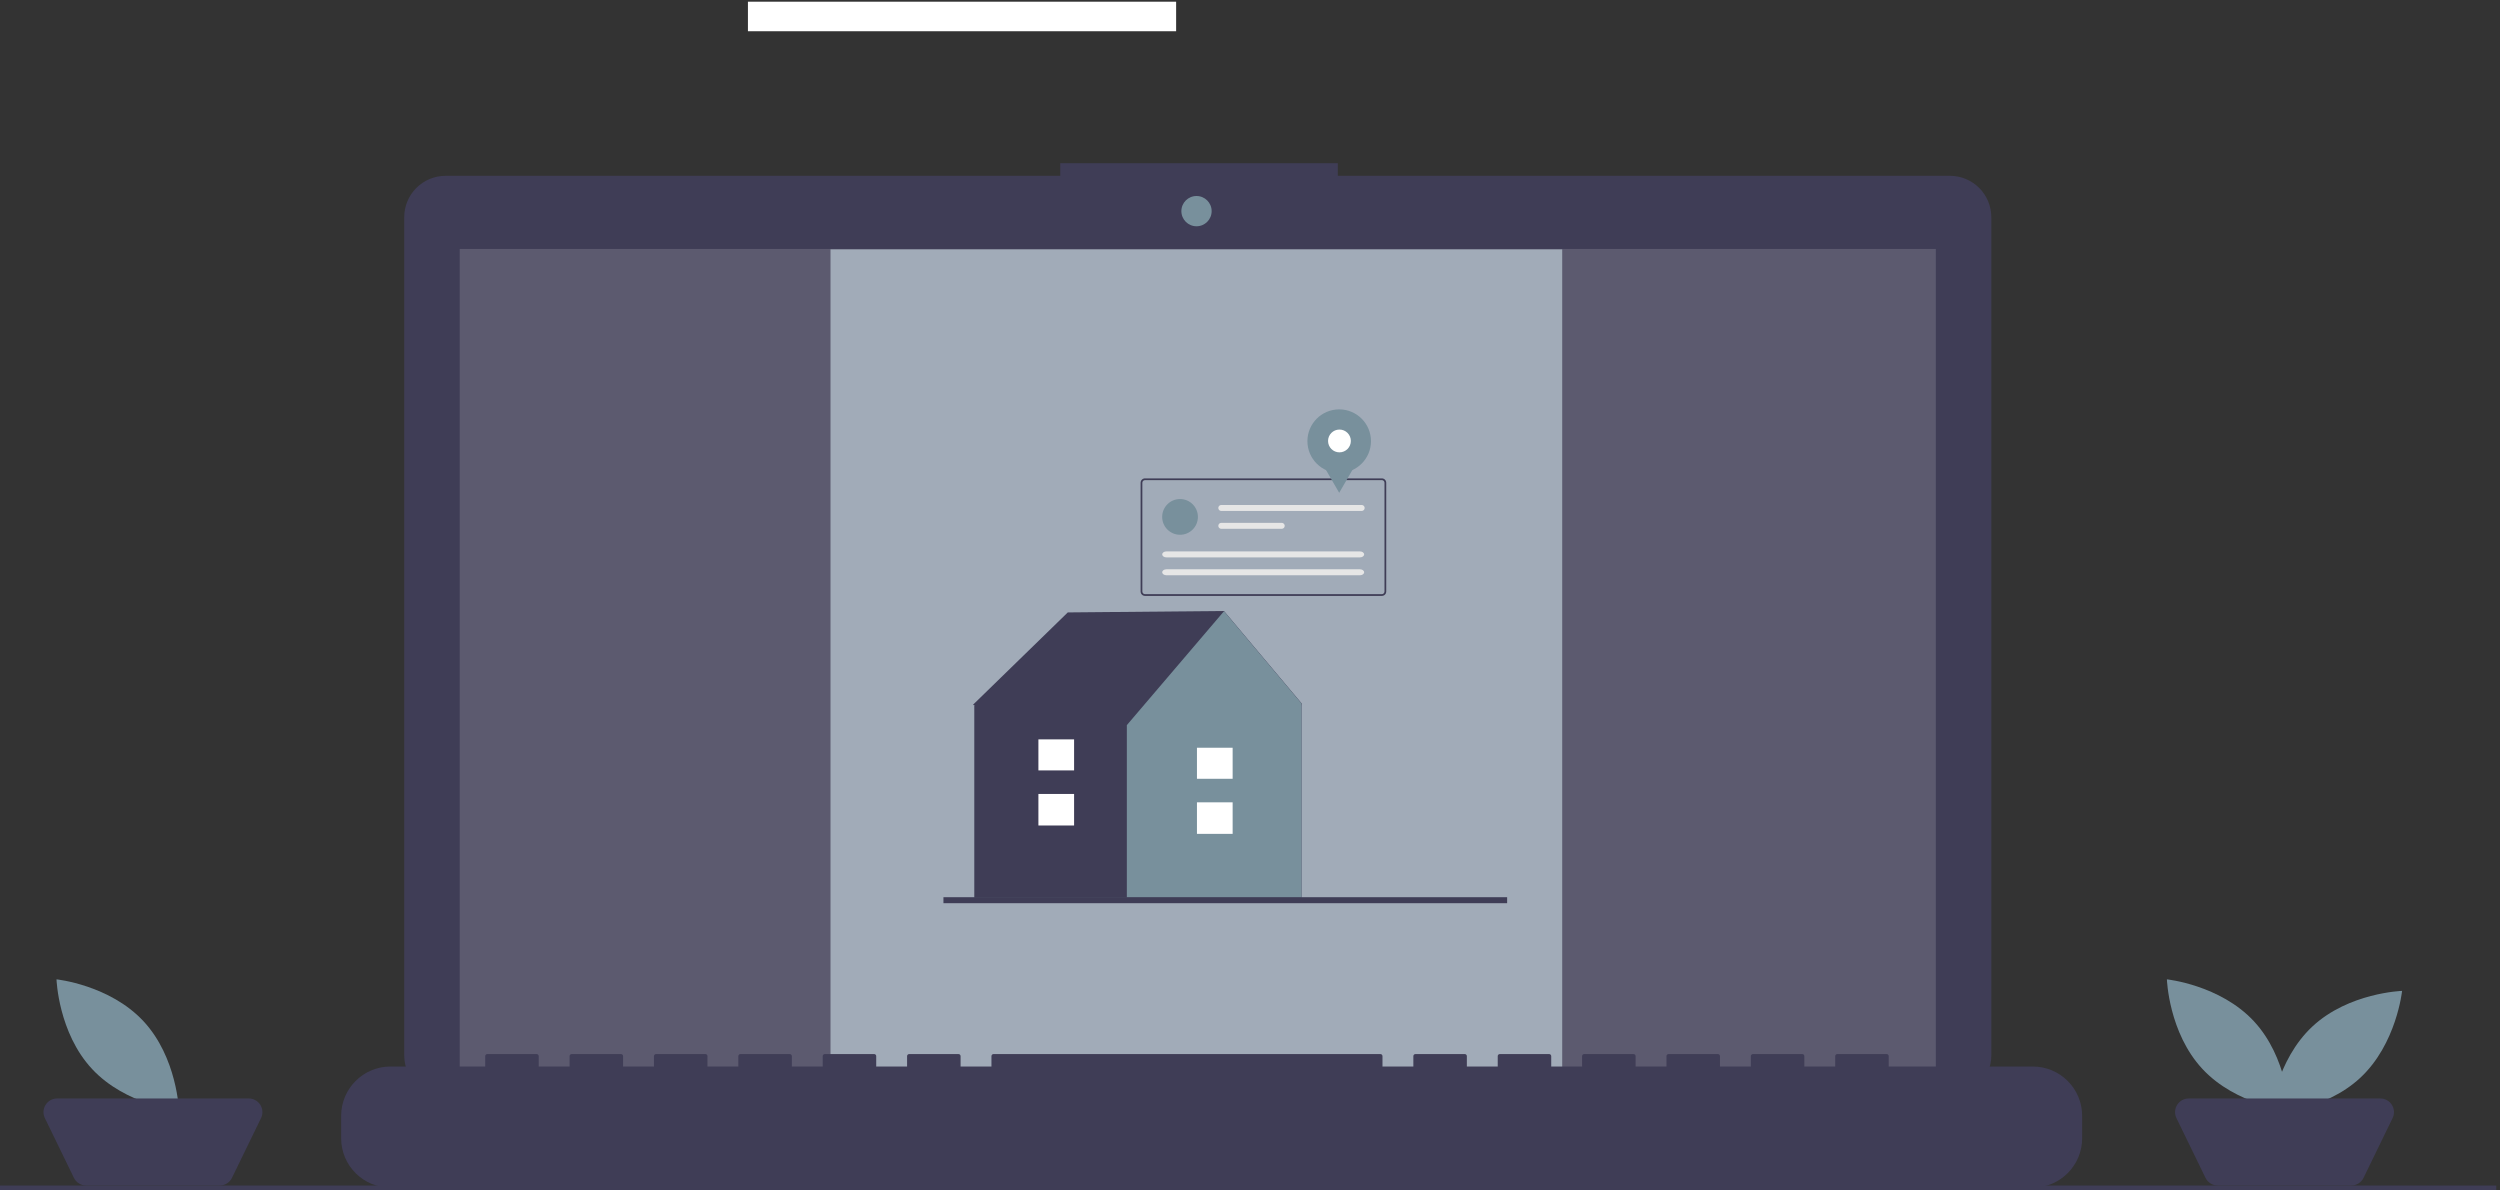 <svg xmlns="http://www.w3.org/2000/svg" width="420" height="200" viewBox="0 0 420 200">
    <rect x="0" y="0" width="420" height="200" fill="#333333" stroke="none"/>
    <g fill="none" fill-rule="evenodd">
        <g fill-rule="nonzero">
            <g>
                <g transform="translate(-750 -612) translate(750 612)">
                    <path fill="#3F3D56" d="M327.586 29.536H224.752v-2.12h-46.629v2.12H74.866c-1.845 0-3.614.733-4.919 2.038-1.304 1.304-2.037 3.073-2.037 4.918v140.811c0 3.842 3.114 6.956 6.956 6.956h252.72c3.842 0 6.956-3.114 6.956-6.956V36.493c0-1.846-.733-3.615-2.037-4.92-1.305-1.304-3.074-2.037-4.919-2.037z"/>
                    <path fill="#FFF" d="M77.235 41.829H325.216V181.716H77.235z" opacity=".15"/>
                    <circle cx="201.014" cy="35.471" r="2.543" fill="#78909C"/>
                    <path fill="#C6D7DF" d="M139.526 41.897H262.451V195.257H139.526z" opacity=".65"/>
                    <path fill="#3F3D56" d="M341.505 179.173h-24.202v-1.744c0-.092-.036-.18-.1-.245-.066-.064-.154-.1-.245-.1h-8.298c-.092 0-.18.036-.244.1-.065.065-.102.153-.102.245v1.744h-5.186v-1.744c0-.092-.036-.18-.1-.245-.066-.064-.154-.1-.245-.1h-8.298c-.092 0-.18.036-.244.1-.065.065-.102.153-.102.245v1.744h-5.186v-1.744c0-.092-.036-.18-.1-.245-.066-.064-.154-.1-.245-.1h-8.298c-.092 0-.18.036-.244.1-.065.065-.102.153-.102.245v1.744h-5.186v-1.744c0-.092-.036-.18-.1-.245-.066-.064-.154-.1-.245-.1h-8.298c-.092 0-.18.036-.244.1-.065.065-.102.153-.102.245v1.744h-5.186v-1.744c0-.092-.036-.18-.101-.245-.065-.064-.153-.1-.244-.1h-8.298c-.092 0-.18.036-.245.1-.064.065-.1.153-.1.245v1.744h-5.187v-1.744c0-.092-.036-.18-.101-.245-.065-.064-.153-.1-.245-.1h-8.297c-.092 0-.18.036-.245.1-.064.065-.1.153-.1.245v1.744h-5.187v-1.744c0-.092-.036-.18-.101-.245-.065-.064-.153-.1-.245-.1H166.91c-.092 0-.18.036-.245.1-.065.065-.101.153-.101.245v1.744h-5.186v-1.744c0-.092-.037-.18-.101-.245-.065-.064-.153-.1-.245-.1h-8.297c-.092 0-.18.036-.245.1-.065.065-.101.153-.101.245v1.744h-5.186v-1.744c0-.092-.037-.18-.101-.245-.065-.064-.153-.1-.245-.1h-8.297c-.092 0-.18.036-.245.1-.065.065-.101.153-.101.245v1.744h-5.186v-1.744c0-.092-.037-.18-.101-.245-.065-.064-.153-.1-.245-.1h-8.298c-.091 0-.18.036-.244.1-.065.065-.101.153-.101.245v1.744h-5.186v-1.744c0-.092-.037-.18-.102-.245-.064-.064-.152-.1-.244-.1h-8.298c-.091 0-.18.036-.244.1-.065.065-.101.153-.101.245v1.744h-5.186v-1.744c0-.092-.037-.18-.102-.245-.064-.064-.152-.1-.244-.1h-8.298c-.091 0-.18.036-.244.1-.065.065-.101.153-.101.245v1.744h-5.186v-1.744c0-.092-.037-.18-.102-.245-.064-.064-.152-.1-.244-.1h-8.298c-.091 0-.18.036-.244.1-.065.065-.101.153-.101.245v1.744H65.61c-4.583 0-8.298 3.715-8.298 8.297v3.752c0 4.583 3.715 8.298 8.298 8.298h275.895c4.582 0 8.297-3.715 8.297-8.298v-3.752c0-4.582-3.715-8.297-8.297-8.297z"/>
                    <path fill="#3F3D56" d="M0 199.167H419.368V200.167H0z"/>
                    <path fill="#78909C" d="M378.64 171.553c5.681 6.097 5.975 15.06 5.975 15.06s-8.919-.925-14.601-7.022c-5.682-6.098-5.976-15.06-5.976-15.06s8.919.924 14.601 7.022z"/>
                    <path fill="#78909C" d="M396.527 181.07c-6.097 5.682-15.059 5.976-15.059 5.976s.924-8.919 7.021-14.601c6.098-5.682 15.06-5.976 15.06-5.976s-.924 8.919-7.022 14.601z"/>
                    <path fill="#3F3D56" d="M395.012 199.167h-22.427c-.877 0-1.678-.501-2.062-1.29l-4.883-10.037c-.346-.711-.301-1.55.118-2.22.42-.67 1.154-1.078 1.945-1.078h32.192c.79 0 1.525.408 1.944 1.078.42.67.464 1.509.118 2.22l-4.882 10.037c-.384.789-1.185 1.29-2.063 1.29z"/>
                    <path fill="#78909C" d="M24.094 171.553c5.682 6.097 5.976 15.06 5.976 15.06s-8.92-.925-14.602-7.022c-5.682-6.098-5.975-15.06-5.975-15.06s8.919.924 14.6 7.022z"/>
                    <path fill="#3F3D56" d="M36.91 199.167H14.482c-.878 0-1.68-.501-2.063-1.29L7.537 187.84c-.346-.711-.301-1.55.118-2.22.42-.67 1.154-1.078 1.945-1.078h32.192c.79 0 1.525.408 1.945 1.078.419.67.463 1.509.118 2.22l-4.883 10.037c-.384.789-1.185 1.29-2.063 1.29z"/>
                    <path fill="#FFF" d="M125.652 0.286H197.589V5.248H125.652z"/>
                </g>
                <g transform="translate(-750 -612) translate(750 612) translate(158.498 68.775)">
                    <path fill="#3F3D56" d="M60.195 49.42L47.125 33.871 20.89 34.111 4.975 49.612 5.297 49.819 5.182 49.819 5.182 82.061 60.159 82.061 60.159 49.819z"/>
                    <path fill="#78909C" d="M47.138 33.904L30.811 53.047 30.811 82.061 60.159 82.061 60.159 49.405z"/>
                    <path fill="#FFF" d="M42.591 66.016H48.585V71.314H42.591zM42.591 56.846H48.585V62.06H42.591zM15.955 64.61H21.949V69.908H15.955zM15.955 55.44H21.949V60.654H15.955z"/>
                    <path fill="#3F3D56" d="M0 81.96H94.7V82.96H0zM73.654 31.337H33.86c-.406 0-.736-.33-.736-.737V12.328c0-.407.33-.736.736-.737h39.794c.407 0 .737.33.737.737V30.6c0 .407-.33.737-.737.737zM33.86 11.887c-.244 0-.442.197-.442.441V30.6c0 .244.198.442.442.442h39.794c.244 0 .442-.198.442-.442V12.328c0-.244-.198-.442-.442-.442H33.86z"/>
                    <circle cx="39.749" cy="18.064" r="3.002" fill="#78909C"/>
                    <path fill="#E6E6E6" d="M46.682 16.063c-.18 0-.345.095-.434.25-.09.155-.09.346 0 .5.09.156.255.25.434.25h23.585c.277 0 .5-.223.5-.5 0-.276-.223-.5-.5-.5H46.682zM46.682 19.065c-.18 0-.345.095-.434.25-.09.155-.09.346 0 .5.09.155.255.25.434.25H56.83c.179 0 .344-.095.434-.25.09-.154.09-.345 0-.5-.09-.155-.255-.25-.434-.25H46.68zM37.446 23.864c-.38 0-.69.224-.69.5s.31.5.69.5h32.541c.381 0 .69-.224.69-.5s-.309-.5-.69-.5h-32.54zM37.446 26.866c-.38 0-.69.224-.69.5s.31.5.69.5h32.541c.381 0 .69-.224.69-.5s-.309-.5-.69-.5h-32.54z"/>
                    <circle cx="66.487" cy="5.339" r="5.339" fill="#78909C"/>
                    <path fill="#78909C" d="M66.487 14.017L64.818 11.126 63.149 8.235 66.487 8.235 69.826 8.235 68.157 11.126z"/>
                    <circle cx="66.53" cy="5.305" r="1.915" fill="#FFF"/>
                </g>
            </g>
        </g>
    </g>
</svg>
